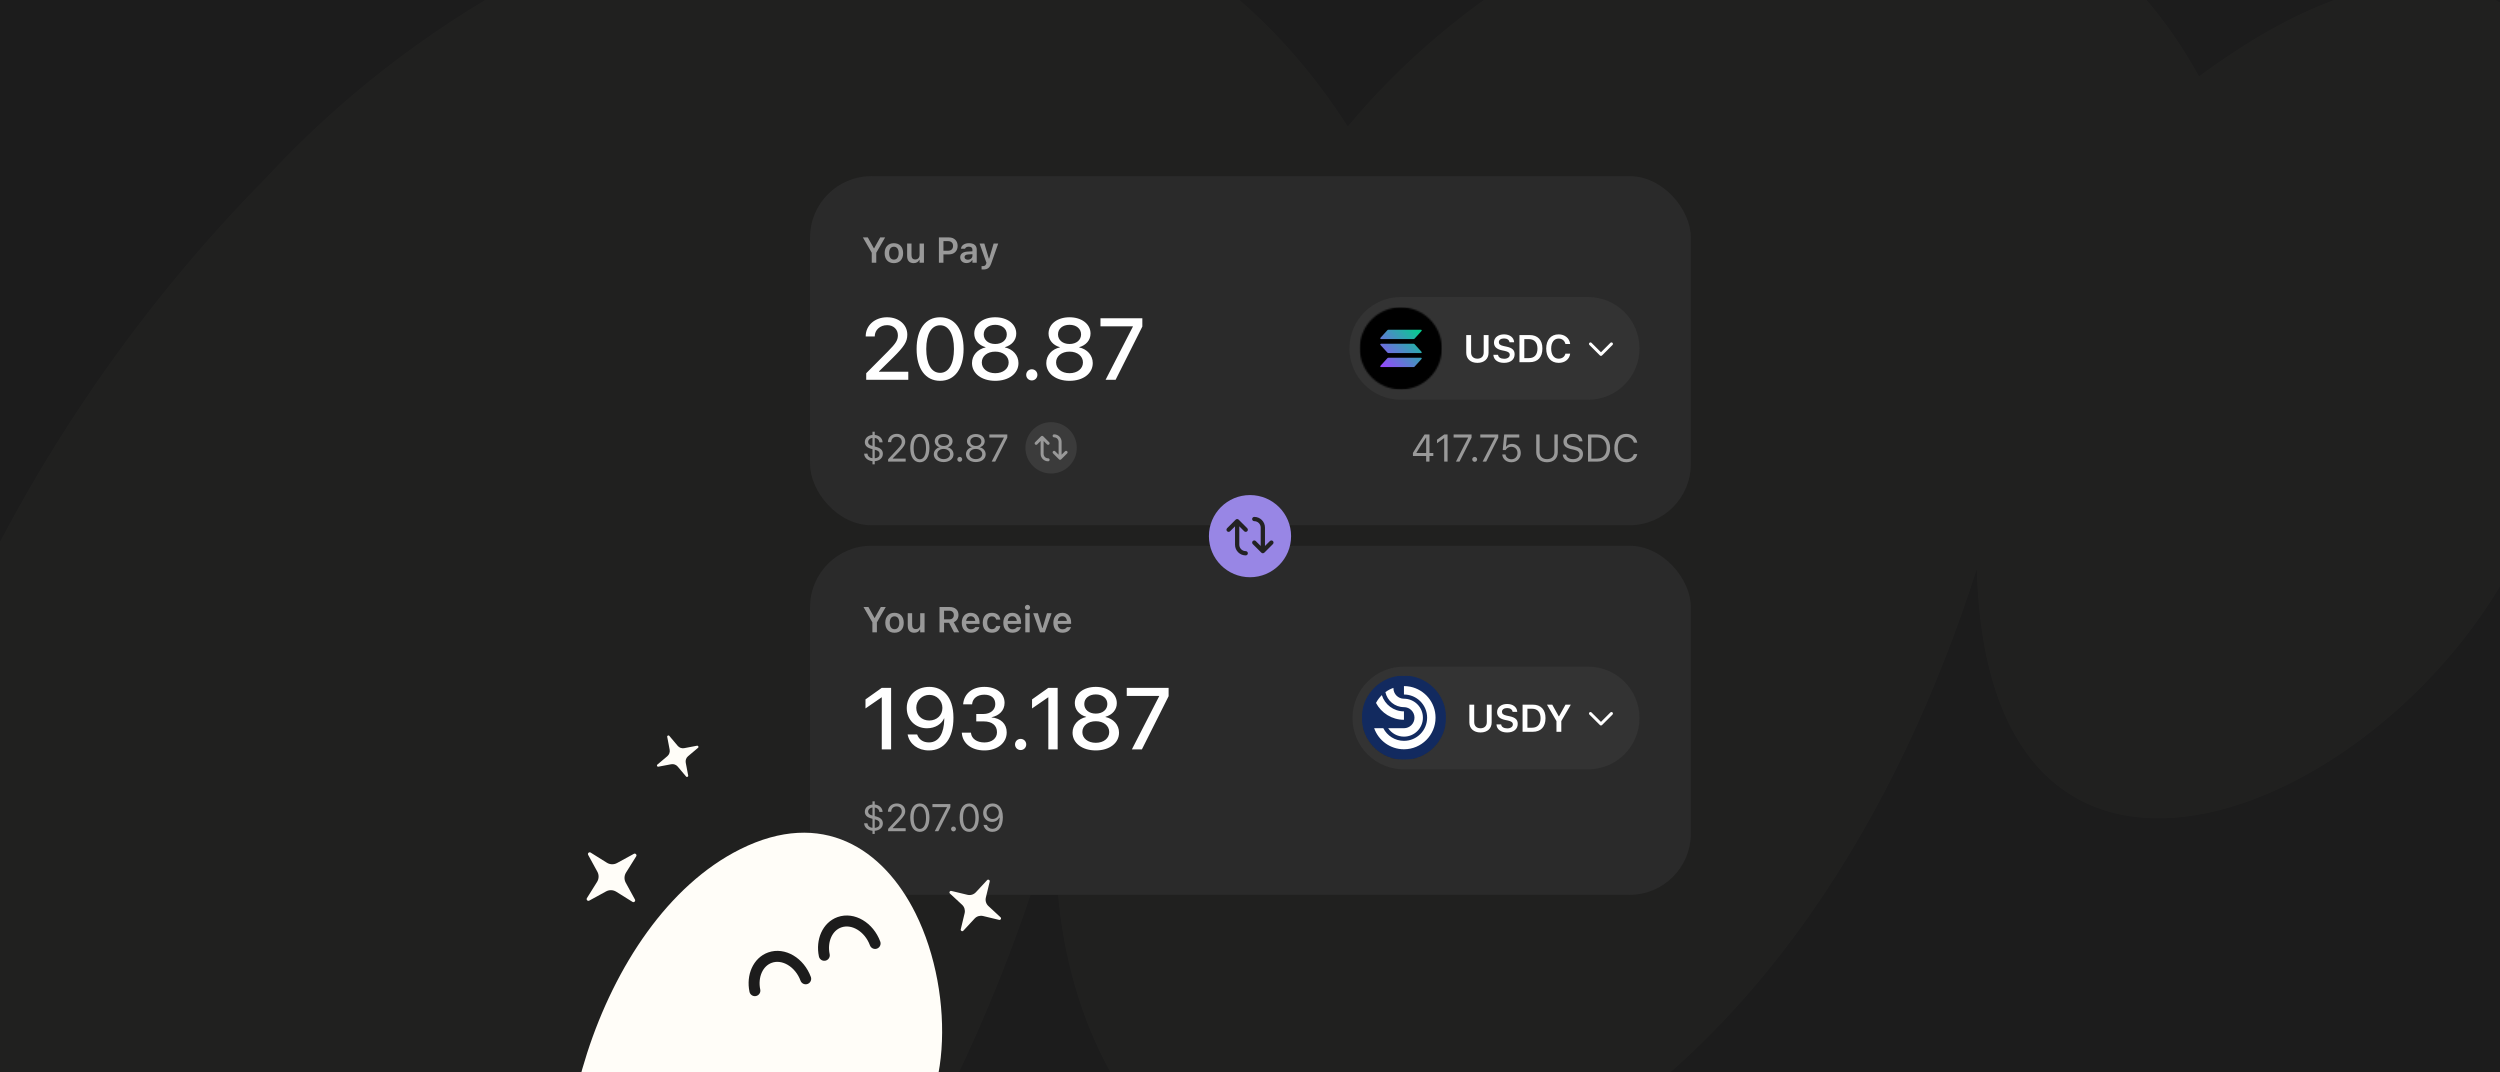 <svg xmlns="http://www.w3.org/2000/svg" fill="none" viewBox="0 0 1632 700" height="700" width="1632">
<rect x="0" y="0" width="1632" height="700" fill="#808080" stroke="none"/>
<g clip-path="url(#clip0_3205_3506)">
<rect fill="#1C1C1C" height="700" width="1632"></rect>
<path fill="#FFFDF8" d="M690.763 525.616C635.685 724.13 522.237 920.548 342.062 1040.28C97.046 1208.16 -122.191 1048.87 -111.404 781.054C-107.777 537.222 -2.123 293.967 173.949 115.827C363.054 -89.083 708.944 -183.511 879.832 82.593C1020.76 -87.499 1311.09 -175.921 1435.53 49.888C1697.11 -143.688 1761.36 169.234 1646.84 354.811C1566.04 529.255 1297.6 643.92 1290.47 371.356C1240.34 528.452 1146.93 688.723 990.27 768.298C797.402 867.426 675.75 700.615 690.635 525.536C691.322 525.392 691.467 525.212 691.069 525.021C690.975 525.215 690.869 525.422 690.776 525.617L690.763 525.616Z" opacity="0.02"></path>
<rect fill="#2A2A2A" rx="40" height="227.871" width="574.957" y="115" x="528.82"></rect>
<path fill="#999999" d="M569.077 171.525V165.005L563.279 154.99H566.51L570.452 162.083H570.647L574.589 154.99H577.82L572.022 165.005V171.525H569.077ZM583.53 171.777C579.771 171.777 577.502 169.325 577.502 165.269V165.246C577.502 161.224 579.806 158.76 583.53 158.76C587.265 158.76 589.557 161.212 589.557 165.246V165.269C589.557 169.325 587.277 171.777 583.53 171.777ZM583.53 169.463C585.512 169.463 586.635 167.916 586.635 165.28V165.257C586.635 162.622 585.501 161.064 583.53 161.064C581.547 161.064 580.413 162.622 580.413 165.257V165.28C580.413 167.916 581.547 169.463 583.53 169.463ZM596.436 171.777C593.617 171.777 592.173 170.082 592.173 167.102V159.001H595.026V166.449C595.026 168.386 595.748 169.371 597.467 169.371C599.312 169.371 600.297 168.179 600.297 166.3V159.001H603.151V171.525H600.297V169.623H600.103C599.518 170.964 598.246 171.777 596.436 171.777ZM612.92 171.525V154.99H619.521C622.878 154.99 625.147 157.202 625.147 160.513V160.536C625.147 163.837 622.878 166.06 619.521 166.06H615.877V171.525H612.92ZM618.799 157.408H615.877V163.676H618.799C620.919 163.676 622.156 162.53 622.156 160.548V160.525C622.156 158.543 620.919 157.408 618.799 157.408ZM630.937 171.732C628.554 171.732 626.823 170.265 626.823 167.985V167.962C626.823 165.727 628.531 164.421 631.579 164.238L634.799 164.043V162.966C634.799 161.717 633.985 161.029 632.45 161.029C631.143 161.029 630.295 161.499 630.009 162.324L629.997 162.37H627.305L627.316 162.267C627.591 160.158 629.608 158.76 632.587 158.76C635.807 158.76 637.617 160.319 637.617 162.966V171.525H634.799V169.807H634.604C633.916 171.021 632.587 171.732 630.937 171.732ZM629.642 167.847C629.642 168.913 630.547 169.543 631.808 169.543C633.527 169.543 634.799 168.42 634.799 166.93V165.922L631.98 166.105C630.387 166.209 629.642 166.793 629.642 167.824V167.847ZM641.861 175.926C641.517 175.926 641.116 175.914 640.772 175.88V173.691C641.001 173.714 641.322 173.725 641.62 173.725C642.789 173.725 643.488 173.244 643.797 172.11L643.946 171.537L639.466 159.001H642.583L645.505 168.787H645.722L648.633 159.001H651.635L647.143 171.789C646.066 174.929 644.634 175.926 641.861 175.926Z"></path>
<path fill="white" d="M565.462 247.935V243.649L579.599 229.429C584.942 224.086 586.139 221.971 586.139 218.854V218.799C586.111 214.986 583.217 212.259 579.154 212.259C574.451 212.259 571.083 215.431 571.028 219.494V219.661H565.128V219.494C565.128 212.315 571.223 207.111 579.07 207.111C586.779 207.111 592.289 211.953 592.289 218.437V218.492C592.289 223.084 590.146 226.34 582.938 233.464L573.811 242.425V242.675H592.929V247.935H565.462ZM613.697 248.603C604.096 248.603 598.363 240.616 598.363 227.871V227.815C598.363 215.07 604.096 207.111 613.697 207.111C623.27 207.111 629.03 215.07 629.03 227.815V227.871C629.03 240.616 623.27 248.603 613.697 248.603ZM613.697 243.399C619.402 243.399 622.741 237.499 622.741 227.871V227.815C622.741 218.186 619.402 212.342 613.697 212.342C607.964 212.342 604.653 218.186 604.653 227.815V227.871C604.653 237.499 607.964 243.399 613.697 243.399ZM649.687 248.603C640.81 248.603 634.521 243.844 634.521 237.054V236.998C634.521 231.934 638.166 227.926 643.398 226.785V226.646C638.917 225.366 635.995 222.027 635.995 217.769V217.713C635.995 211.591 641.7 207.111 649.687 207.111C657.674 207.111 663.407 211.591 663.407 217.713V217.769C663.407 222.027 660.485 225.366 656.004 226.646V226.785C661.236 227.926 664.854 231.934 664.854 236.998V237.054C664.854 243.844 658.592 248.603 649.687 248.603ZM649.687 224.559C654.167 224.559 657.229 221.971 657.229 218.326V218.27C657.229 214.596 654.14 212.036 649.687 212.036C645.235 212.036 642.173 214.596 642.173 218.27V218.326C642.173 221.971 645.235 224.559 649.687 224.559ZM649.687 243.622C654.808 243.622 658.453 240.7 658.453 236.637V236.581C658.453 232.49 654.835 229.54 649.687 229.54C644.539 229.54 640.921 232.49 640.921 236.581V236.637C640.921 240.7 644.567 243.622 649.687 243.622ZM673.572 248.352C671.513 248.352 669.899 246.738 669.899 244.707C669.899 242.648 671.513 241.061 673.572 241.061C675.603 241.061 677.217 242.648 677.217 244.707C677.217 246.738 675.603 248.352 673.572 248.352ZM698.18 248.603C689.303 248.603 683.014 243.844 683.014 237.054V236.998C683.014 231.934 686.659 227.926 691.891 226.785V226.646C687.411 225.366 684.489 222.027 684.489 217.769V217.713C684.489 211.591 690.194 207.111 698.18 207.111C706.167 207.111 711.9 211.591 711.9 217.713V217.769C711.9 222.027 708.978 225.366 704.497 226.646V226.785C709.729 227.926 713.347 231.934 713.347 236.998V237.054C713.347 243.844 707.085 248.603 698.18 248.603ZM698.18 224.559C702.661 224.559 705.722 221.971 705.722 218.326V218.27C705.722 214.596 702.633 212.036 698.18 212.036C693.728 212.036 690.667 214.596 690.667 218.27V218.326C690.667 221.971 693.728 224.559 698.18 224.559ZM698.18 243.622C703.301 243.622 706.946 240.7 706.946 236.637V236.581C706.946 232.49 703.329 229.54 698.18 229.54C693.032 229.54 689.414 232.49 689.414 236.581V236.637C689.414 240.7 693.06 243.622 698.18 243.622ZM721.731 247.935L739.569 213.177V213.038H718.392V207.779H745.719V213.177L728.271 247.935H721.731Z"></path>
<path fill="#333333" d="M880.914 227.435C880.914 208.919 895.923 193.91 914.439 193.91H1036.73C1055.24 193.91 1070.25 208.919 1070.25 227.435V227.435C1070.25 245.95 1055.24 260.96 1036.73 260.96H914.439C895.923 260.96 880.914 245.95 880.914 227.435V227.435Z"></path>
<mask height="55" width="55" y="200" x="887" maskUnits="userSpaceOnUse" style="mask-type:luminance" id="mask0_3205_3506">
<path fill="white" d="M887.619 227.434C887.619 212.622 899.626 200.614 914.439 200.614V200.614C929.251 200.614 941.259 212.622 941.259 227.434V227.434C941.259 242.247 929.251 254.255 914.439 254.255V254.255C899.626 254.255 887.619 242.247 887.619 227.434V227.434Z"></path>
</mask>
<g mask="url(#mask0_3205_3506)">
<rect fill="#181818" height="53.64" width="53.64" y="200.614" x="887.619"></rect>
<path fill="white" d="M903.663 232.892C901.08 232.892 899.437 231.619 899.298 229.699L899.29 229.591H901.218L901.226 229.668C901.319 230.601 902.314 231.218 903.725 231.218C905.067 231.218 906.008 230.555 906.008 229.598V229.591C906.008 228.789 905.43 228.303 903.995 227.994L902.8 227.747C900.524 227.269 899.537 226.205 899.537 224.546V224.539C899.537 222.549 901.249 221.206 903.656 221.206C906.124 221.206 907.659 222.556 907.798 224.346L907.805 224.446H905.9L905.885 224.353C905.746 223.49 904.921 222.873 903.648 222.88C902.414 222.88 901.535 223.459 901.535 224.407V224.415C901.535 225.202 902.098 225.696 903.486 225.989L904.682 226.243C907.026 226.737 908.006 227.678 908.006 229.359V229.367C908.006 231.534 906.332 232.892 903.663 232.892ZM915.04 232.892C911.778 232.892 909.772 230.632 909.772 227.053V227.038C909.772 223.451 911.809 221.206 915.04 221.206C918.28 221.206 920.301 223.451 920.301 227.038V227.053C920.301 230.632 918.288 232.892 915.04 232.892ZM915.04 231.172C917.023 231.172 918.272 229.552 918.272 227.053V227.038C918.272 224.523 917.015 222.926 915.04 222.926C913.066 222.926 911.801 224.523 911.801 227.038V227.053C911.801 229.552 913.035 231.172 915.04 231.172ZM922.584 232.614V221.484H924.574V230.94H929.68V232.614H922.584Z"></path>
<rect fill="black" transform="translate(887.619 200.614)" height="53.64" width="53.64"></rect>
<path fill="url(#paint0_linear_3205_3506)" d="M905.682 233.836C905.77 233.74 905.876 233.663 905.995 233.61C906.114 233.558 906.242 233.531 906.372 233.531L927.652 233.548C927.742 233.548 927.831 233.575 927.907 233.624C927.983 233.674 928.042 233.744 928.079 233.827C928.116 233.91 928.127 234.002 928.113 234.091C928.098 234.181 928.058 234.264 927.997 234.331L923.465 239.321C923.378 239.417 923.271 239.494 923.152 239.546C923.033 239.599 922.905 239.626 922.775 239.626L901.496 239.609C901.405 239.608 901.316 239.582 901.241 239.532C901.165 239.483 901.105 239.412 901.068 239.329C901.032 239.246 901.02 239.155 901.035 239.065C901.05 238.976 901.09 238.893 901.151 238.826L905.682 233.836ZM927.997 229.682C928.058 229.749 928.098 229.833 928.113 229.922C928.127 230.011 928.116 230.103 928.079 230.186C928.042 230.269 927.983 230.34 927.907 230.389C927.831 230.439 927.742 230.465 927.652 230.465L906.373 230.483C906.243 230.483 906.114 230.456 905.995 230.403C905.876 230.351 905.77 230.274 905.682 230.178L901.151 225.185C901.09 225.118 901.05 225.035 901.035 224.945C901.02 224.856 901.032 224.764 901.068 224.681C901.105 224.598 901.165 224.528 901.241 224.478C901.316 224.429 901.405 224.402 901.496 224.402L922.775 224.384C922.905 224.385 923.034 224.412 923.152 224.464C923.271 224.517 923.378 224.594 923.465 224.69L927.997 229.682ZM905.682 215.549C905.77 215.453 905.876 215.377 905.995 215.324C906.114 215.271 906.242 215.244 906.372 215.244L927.652 215.262C927.742 215.262 927.831 215.288 927.907 215.338C927.983 215.387 928.042 215.458 928.079 215.541C928.116 215.624 928.127 215.716 928.113 215.805C928.098 215.894 928.058 215.978 927.997 216.045L923.465 221.034C923.378 221.13 923.271 221.207 923.152 221.26C923.033 221.312 922.905 221.34 922.775 221.34L901.496 221.322C901.405 221.322 901.316 221.296 901.241 221.246C901.165 221.196 901.105 221.126 901.068 221.043C901.032 220.96 901.02 220.868 901.035 220.779C901.05 220.689 901.09 220.606 901.151 220.539L905.682 215.549Z" clip-rule="evenodd" fill-rule="evenodd"></path>
</g>
<path fill="white" d="M964.447 236.877C959.965 236.877 957.166 234.237 957.166 230.333V218.719H960.334V230.075C960.334 232.519 961.819 234.139 964.459 234.139C967.086 234.139 968.56 232.519 968.56 230.075V218.719H971.727V230.333C971.727 234.237 968.952 236.877 964.447 236.877ZM981.834 236.877C977.721 236.877 975.106 234.851 974.885 231.794L974.873 231.622H977.942L977.955 231.745C978.102 233.231 979.686 234.213 981.932 234.213C984.069 234.213 985.566 233.157 985.566 231.635V231.622C985.566 230.346 984.646 229.572 982.362 229.081L980.459 228.688C976.837 227.927 975.266 226.233 975.266 223.593V223.581C975.266 220.413 977.991 218.277 981.822 218.277C985.751 218.277 988.194 220.425 988.415 223.274L988.427 223.433H985.395L985.37 223.286C985.149 221.911 983.835 220.929 981.81 220.941C979.845 220.941 978.446 221.862 978.446 223.372V223.384C978.446 224.637 979.342 225.422 981.552 225.889L983.455 226.294C987.187 227.08 988.746 228.578 988.746 231.254V231.266C988.746 234.716 986.082 236.877 981.834 236.877ZM991.904 236.435V218.719H998.546C1003.81 218.719 1006.88 221.936 1006.88 227.485V227.509C1006.88 233.182 1003.85 236.435 998.546 236.435H991.904ZM995.072 233.771H998.129C1001.65 233.771 1003.65 231.536 1003.65 227.559V227.534C1003.65 223.642 1001.6 221.383 998.129 221.383H995.072V233.771ZM1017.51 236.877C1012.48 236.877 1009.37 233.317 1009.37 227.595V227.571C1009.37 221.825 1012.47 218.277 1017.49 218.277C1021.52 218.277 1024.58 220.831 1024.99 224.452V224.551H1021.89L1021.88 224.502C1021.42 222.402 1019.73 221.015 1017.49 221.015C1014.49 221.015 1012.61 223.532 1012.61 227.559V227.583C1012.61 231.622 1014.49 234.139 1017.51 234.139C1019.75 234.139 1021.42 232.887 1021.88 230.935L1021.89 230.873H1024.99V230.959C1024.53 234.508 1021.59 236.877 1017.51 236.877Z"></path>
<path fill="white" d="M1037.57 223.81C1037.95 223.428 1038.57 223.428 1038.95 223.81L1045.11 229.963L1051.26 223.81C1051.64 223.428 1052.26 223.428 1052.64 223.81C1053.03 224.192 1053.03 224.811 1052.64 225.193L1045.8 232.037C1045.42 232.419 1044.8 232.419 1044.42 232.037L1037.57 225.193C1037.19 224.811 1037.19 224.192 1037.57 223.81Z" clip-rule="evenodd" fill-rule="evenodd"></path>
<path fill="#999999" d="M569.552 303.125V301.051C566.63 300.78 564.211 299 564.113 296.152V296.14L566.249 296.127V296.152C566.47 297.674 567.416 298.89 569.552 299.123V293.218L569.27 293.144C566.213 292.407 564.567 291.045 564.567 288.638V288.614C564.567 285.986 566.642 284.194 569.552 283.924V281.849H571.025V283.924C573.861 284.182 576.059 286.023 576.157 288.724V288.736L574.021 288.749V288.724C573.861 287.079 572.683 286.06 571.025 285.851V291.487L571.406 291.572C574.561 292.334 576.329 293.635 576.329 296.201V296.226C576.329 299.172 573.923 300.83 571.025 301.063V303.125H569.552ZM566.704 288.491C566.704 289.682 567.44 290.615 569.552 291.131V285.851C567.686 286.109 566.704 287.288 566.704 288.466V288.491ZM571.099 293.586L571.025 293.574V299.148C573.309 298.963 574.193 297.809 574.193 296.397V296.373C574.193 295.035 573.53 294.175 571.099 293.586ZM579.757 301.345V299.823L585.749 293.34C588.008 290.897 588.671 289.976 588.671 288.43V288.405C588.671 286.539 587.406 285.139 585.319 285.139C583.195 285.139 581.783 286.527 581.783 288.614L581.771 288.638L579.659 288.626L579.634 288.614C579.647 285.471 582.078 283.212 585.466 283.212C588.56 283.212 590.93 285.311 590.93 288.172V288.196C590.93 290.222 590.058 291.695 586.854 294.998L582.827 299.16V299.356H591.224V301.345H579.757ZM600.46 301.763C596.543 301.763 594.21 298.19 594.21 292.493V292.469C594.21 286.772 596.543 283.212 600.46 283.212C604.376 283.212 606.733 286.772 606.733 292.469V292.493C606.733 298.19 604.376 301.763 600.46 301.763ZM600.46 299.835C603.001 299.835 604.511 297.011 604.511 292.493V292.469C604.511 287.951 603.001 285.151 600.46 285.151C597.918 285.151 596.433 287.951 596.433 292.469V292.493C596.433 297.011 597.918 299.835 600.46 299.835ZM616.018 301.64C612.261 301.64 609.584 299.528 609.584 296.557V296.533C609.584 294.347 611.119 292.53 613.39 292.002V291.953C611.451 291.352 610.223 289.878 610.223 288.012V287.988C610.223 285.311 612.666 283.334 616.018 283.334C619.369 283.334 621.813 285.311 621.813 287.988V288.012C621.813 289.878 620.585 291.352 618.645 291.953V292.002C620.916 292.53 622.451 294.347 622.451 296.533V296.557C622.451 299.528 619.775 301.64 616.018 301.64ZM616.018 291.131C618.154 291.131 619.615 289.915 619.615 288.196V288.172C619.615 286.453 618.154 285.237 616.018 285.237C613.882 285.237 612.421 286.453 612.421 288.172V288.196C612.421 289.915 613.882 291.131 616.018 291.131ZM616.018 299.712C618.461 299.712 620.204 298.337 620.204 296.422V296.397C620.204 294.458 618.473 293.07 616.018 293.07C613.562 293.07 611.831 294.458 611.831 296.397V296.422C611.831 298.337 613.575 299.712 616.018 299.712ZM626.518 301.468C625.646 301.468 624.922 300.744 624.922 299.872C624.922 298.988 625.646 298.276 626.518 298.276C627.402 298.276 628.114 298.988 628.114 299.872C628.114 300.744 627.402 301.468 626.518 301.468ZM637.018 301.64C633.261 301.64 630.584 299.528 630.584 296.557V296.533C630.584 294.347 632.119 292.53 634.39 292.002V291.953C632.45 291.352 631.223 289.878 631.223 288.012V287.988C631.223 285.311 633.666 283.334 637.018 283.334C640.369 283.334 642.813 285.311 642.813 287.988V288.012C642.813 289.878 641.585 291.352 639.645 291.953V292.002C641.916 292.53 643.451 294.347 643.451 296.533V296.557C643.451 299.528 640.774 301.64 637.018 301.64ZM637.018 291.131C639.154 291.131 640.615 289.915 640.615 288.196V288.172C640.615 286.453 639.154 285.237 637.018 285.237C634.881 285.237 633.42 286.453 633.42 288.172V288.196C633.42 289.915 634.881 291.131 637.018 291.131ZM637.018 299.712C639.461 299.712 641.204 298.337 641.204 296.422V296.397C641.204 294.458 639.473 293.07 637.018 293.07C634.562 293.07 632.831 294.458 632.831 296.397V296.422C632.831 298.337 634.574 299.712 637.018 299.712ZM647.358 301.345L655.314 285.778V285.606H645.836V283.629H657.56V285.679L649.678 301.345H647.358Z"></path>
<path fill="#3B3B3B" d="M669.403 292.345C669.403 283.087 676.908 275.583 686.165 275.583V275.583C695.423 275.583 702.928 283.087 702.928 292.345V292.345C702.928 301.603 695.423 309.108 686.165 309.108V309.108C676.908 309.108 669.403 301.603 669.403 292.345V292.345Z"></path>
<path fill="#999999" d="M675.696 290.103C675.314 289.721 675.314 289.102 675.696 288.72L679.607 284.809C679.79 284.626 680.039 284.523 680.298 284.523C680.558 284.523 680.806 284.626 680.99 284.809L684.901 288.72C685.283 289.102 685.283 289.721 684.901 290.103C684.519 290.485 683.9 290.485 683.518 290.103L681.276 287.861V296.257C681.276 297.877 682.59 299.19 684.21 299.19C684.75 299.19 685.187 299.628 685.187 300.168C685.187 300.708 684.75 301.146 684.21 301.146C681.509 301.146 679.321 298.957 679.321 296.257L679.321 287.861L677.079 290.103C676.697 290.485 676.078 290.485 675.696 290.103ZM687.143 284.523C687.143 283.983 687.581 283.545 688.121 283.545C690.821 283.545 693.01 285.734 693.01 288.434V296.829L695.252 294.587C695.634 294.205 696.253 294.205 696.635 294.587C697.017 294.969 697.017 295.588 696.635 295.97L692.724 299.881C692.342 300.263 691.723 300.263 691.341 299.881L687.43 295.97C687.048 295.588 687.048 294.969 687.43 294.587C687.811 294.205 688.431 294.205 688.812 294.587L691.054 296.829V288.434C691.054 286.814 689.741 285.501 688.121 285.501C687.581 285.501 687.143 285.063 687.143 284.523Z" clip-rule="evenodd" fill-rule="evenodd"></path>
<path fill="#999999" d="M930.999 301.345V297.674H922.368V295.661C924.762 291.646 927.475 287.325 929.955 283.629H933.16V295.698H935.676V297.674H933.16V301.345H930.999ZM924.627 295.71H931.011V285.679H930.864C928.875 288.65 926.554 292.309 924.627 295.563V295.71ZM942.776 301.345V286.085H942.579L938.073 289.35V287.018L942.788 283.629H944.985V301.345H942.776ZM950.439 301.345L958.395 285.778V285.606H948.917V283.629H960.642V285.679L952.76 301.345H950.439ZM962.67 301.468C961.799 301.468 961.074 300.744 961.074 299.872C961.074 298.988 961.799 298.276 962.67 298.276C963.554 298.276 964.267 298.988 964.267 299.872C964.267 300.744 963.554 301.468 962.67 301.468ZM967.854 301.345L975.81 285.778V285.606H966.332V283.629H978.057V285.679L970.175 301.345H967.854ZM986.605 301.763C983.302 301.763 980.945 299.639 980.687 296.803L980.675 296.668H982.799L982.811 296.766C983.02 298.46 984.554 299.811 986.629 299.811C988.986 299.811 990.607 298.129 990.607 295.734V295.71C990.607 293.353 988.962 291.671 986.666 291.671C985.487 291.671 984.481 292.027 983.719 292.751C983.413 293.046 983.13 293.39 982.909 293.807H980.994L981.927 283.629H991.786V285.606H983.67L983.069 291.597H983.265C984.051 290.406 985.438 289.755 987.047 289.755C990.374 289.755 992.768 292.248 992.768 295.673V295.698C992.768 299.27 990.202 301.763 986.605 301.763ZM1009.9 301.763C1005.51 301.763 1002.85 299.111 1002.85 295.256V283.629H1005.06V295.108C1005.06 297.834 1006.83 299.725 1009.9 299.725C1012.97 299.725 1014.71 297.834 1014.71 295.108V283.629H1016.92V295.256C1016.92 299.111 1014.3 301.763 1009.9 301.763ZM1026.82 301.763C1022.94 301.763 1020.44 299.725 1020.18 296.839L1020.17 296.704H1022.38L1022.39 296.839C1022.55 298.607 1024.39 299.725 1026.94 299.725C1029.35 299.725 1031.11 298.485 1031.11 296.68V296.668C1031.11 295.194 1030.09 294.188 1027.66 293.647L1025.69 293.218C1022.14 292.432 1020.61 290.799 1020.61 288.233V288.221C1020.62 285.287 1023.19 283.212 1026.85 283.212C1030.38 283.212 1032.85 285.299 1033.03 287.938L1033.05 288.11H1030.84L1030.81 287.951C1030.57 286.391 1029.09 285.237 1026.78 285.25C1024.57 285.262 1022.87 286.306 1022.87 288.159V288.172C1022.87 289.584 1023.84 290.541 1026.24 291.069L1028.21 291.511C1031.9 292.334 1033.37 293.819 1033.37 296.373V296.385C1033.37 299.7 1030.77 301.763 1026.82 301.763ZM1036.65 301.345V283.629H1042.72C1047.98 283.629 1051.08 286.907 1051.08 292.469V292.493C1051.08 298.067 1047.99 301.345 1042.72 301.345H1036.65ZM1038.86 299.356H1042.58C1046.53 299.356 1048.83 296.827 1048.83 292.518V292.493C1048.83 288.172 1046.5 285.618 1042.58 285.618H1038.86V299.356ZM1061.65 301.763C1056.83 301.763 1053.82 298.202 1053.82 292.506V292.481C1053.82 286.772 1056.82 283.212 1061.63 283.212C1065.37 283.212 1068.28 285.557 1068.8 288.957L1068.79 288.982H1066.57L1066.56 288.957C1065.97 286.686 1064.08 285.25 1061.63 285.25C1058.23 285.25 1056.1 288.049 1056.1 292.481V292.506C1056.1 296.938 1058.23 299.725 1061.65 299.725C1064.11 299.725 1065.99 298.46 1066.54 296.422L1066.57 296.397H1068.8V296.422C1068.21 299.663 1065.41 301.763 1061.65 301.763Z"></path>
<rect fill="#2A2A2A" rx="40" height="227.871" width="574.957" y="356.281" x="528.82"></rect>
<path fill="#999999" d="M569.486 412.806V406.286L563.688 396.271H566.919L570.861 403.364H571.056L574.998 396.271H578.229L572.431 406.286V412.806H569.486ZM583.939 413.058C580.18 413.058 577.912 410.606 577.912 406.55V406.527C577.912 402.505 580.215 400.041 583.939 400.041C587.675 400.041 589.966 402.493 589.966 406.527V406.55C589.966 410.606 587.686 413.058 583.939 413.058ZM583.939 410.744C585.921 410.744 587.044 409.197 587.044 406.561V406.538C587.044 403.903 585.91 402.344 583.939 402.344C581.957 402.344 580.822 403.903 580.822 406.538V406.561C580.822 409.197 581.957 410.744 583.939 410.744ZM596.845 413.058C594.026 413.058 592.582 411.362 592.582 408.383V400.282H595.436V407.73C595.436 409.666 596.157 410.652 597.876 410.652C599.721 410.652 600.707 409.46 600.707 407.581V400.282H603.56V412.806H600.707V410.904H600.512C599.927 412.245 598.655 413.058 596.845 413.058ZM613.33 412.806V396.271H620.01C623.562 396.271 625.694 398.253 625.694 401.405V401.428C625.694 403.616 624.536 405.427 622.577 406.137L626.186 412.806H622.806L619.563 406.584H616.286V412.806H613.33ZM616.286 404.315H619.701C621.568 404.315 622.657 403.272 622.657 401.496V401.473C622.657 399.743 621.523 398.666 619.643 398.666H616.286V404.315ZM633.821 413.058C630.097 413.058 627.84 410.56 627.84 406.573V406.561C627.84 402.619 630.12 400.041 633.684 400.041C637.247 400.041 639.448 402.539 639.448 406.32V407.26H630.693C630.727 409.506 631.942 410.812 633.879 410.812C635.426 410.812 636.308 410.033 636.583 409.46L636.617 409.38H639.333L639.299 409.483C638.898 411.099 637.225 413.058 633.821 413.058ZM633.718 402.276C632.125 402.276 630.934 403.353 630.716 405.346H636.663C636.468 403.295 635.311 402.276 633.718 402.276ZM647.541 413.058C643.771 413.058 641.548 410.618 641.548 406.527V406.504C641.548 402.459 643.759 400.041 647.529 400.041C650.749 400.041 652.674 401.829 652.995 404.418V404.464H650.302L650.291 404.43C650.027 403.215 649.099 402.344 647.541 402.344C645.593 402.344 644.447 403.88 644.447 406.504V406.527C644.447 409.185 645.604 410.744 647.541 410.744C649.019 410.744 649.924 410.067 650.28 408.75L650.302 408.704L652.995 408.692L652.972 408.784C652.56 411.351 650.715 413.058 647.541 413.058ZM660.94 413.058C657.216 413.058 654.958 410.56 654.958 406.573V406.561C654.958 402.619 657.238 400.041 660.802 400.041C664.366 400.041 666.566 402.539 666.566 406.32V407.26H657.811C657.846 409.506 659.06 410.812 660.997 410.812C662.544 410.812 663.426 410.033 663.701 409.46L663.736 409.38H666.451L666.417 409.483C666.016 411.099 664.343 413.058 660.94 413.058ZM660.837 402.276C659.244 402.276 658.052 403.353 657.834 405.346H663.781C663.587 403.295 662.429 402.276 660.837 402.276ZM670.752 398.185C669.812 398.185 669.044 397.44 669.044 396.5C669.044 395.572 669.812 394.816 670.752 394.816C671.68 394.816 672.448 395.572 672.448 396.5C672.448 397.44 671.68 398.185 670.752 398.185ZM669.319 412.806V400.282H672.173V412.806H669.319ZM678.914 412.806L674.456 400.282H677.504L680.404 410.022H680.598L683.474 400.282H686.477L682.042 412.806H678.914ZM693.607 413.058C689.883 413.058 687.626 410.56 687.626 406.573V406.561C687.626 402.619 689.906 400.041 693.47 400.041C697.034 400.041 699.234 402.539 699.234 406.32V407.26H690.479C690.514 409.506 691.728 410.812 693.665 410.812C695.212 410.812 696.094 410.033 696.369 409.46L696.403 409.38H699.119L699.085 409.483C698.684 411.099 697.011 413.058 693.607 413.058ZM693.504 402.276C691.912 402.276 690.72 403.353 690.502 405.346H696.449C696.254 403.295 695.097 402.276 693.504 402.276Z"></path>
<path fill="white" d="M575.619 489.216V455.237H575.48L564.989 462.473V456.573L575.564 449.059H581.714V489.216H575.619ZM606.628 448.391C614.838 448.391 622.407 454.096 622.407 468.539V468.595C622.407 481.98 616.424 489.884 606.378 489.884C599.226 489.884 593.855 485.793 592.575 479.81L592.491 479.476H598.725L598.836 479.754C599.977 482.76 602.593 484.652 606.434 484.652C613.335 484.652 616.146 478.001 616.396 470.042C616.424 469.68 616.424 469.318 616.424 468.957H616.285C614.699 472.574 610.636 475.413 605.181 475.413C597.501 475.413 591.935 469.819 591.935 462.222V462.167C591.935 454.152 598.141 448.391 606.628 448.391ZM606.601 470.348C611.498 470.348 615.2 466.925 615.2 462.167V462.139C615.2 457.38 611.471 453.623 606.684 453.623C601.953 453.623 598.141 457.324 598.141 462V462.055C598.141 466.897 601.731 470.348 606.601 470.348ZM642.619 489.884C634.047 489.884 628.454 485.209 627.897 478.669L627.87 478.307H633.853L633.88 478.613C634.27 482.175 637.637 484.68 642.619 484.68C647.516 484.68 650.828 481.953 650.828 478.057V478.001C650.828 473.465 647.544 470.932 642.173 470.932H637.303V466.09H642.006C646.598 466.09 649.715 463.391 649.715 459.662V459.606C649.715 455.738 647.099 453.484 642.563 453.484C638.11 453.484 634.994 455.822 634.604 459.551L634.576 459.801H628.732L628.76 459.523C629.372 452.816 634.715 448.391 642.563 448.391C650.55 448.391 655.782 452.621 655.782 458.799V458.855C655.782 463.836 652.219 467.176 647.322 468.205V468.344C653.221 468.873 657.173 472.435 657.173 478.057V478.112C657.173 484.986 651.134 489.884 642.619 489.884ZM666.281 489.633C664.222 489.633 662.608 488.019 662.608 485.988C662.608 483.928 664.222 482.342 666.281 482.342C668.312 482.342 669.926 483.928 669.926 485.988C669.926 488.019 668.312 489.633 666.281 489.633ZM684.35 489.216V455.237H684.21L673.719 462.473V456.573L684.294 449.059H690.444V489.216H684.35ZM715.331 489.884C706.453 489.884 700.164 485.125 700.164 478.335V478.279C700.164 473.214 703.81 469.207 709.041 468.066V467.927C704.561 466.647 701.639 463.307 701.639 459.05V458.994C701.639 452.872 707.344 448.391 715.331 448.391C723.317 448.391 729.05 452.872 729.05 458.994V459.05C729.05 463.307 726.128 466.647 721.648 467.927V468.066C726.88 469.207 730.497 473.214 730.497 478.279V478.335C730.497 485.125 724.236 489.884 715.331 489.884ZM715.331 465.84C719.811 465.84 722.872 463.252 722.872 459.606V459.551C722.872 455.877 719.783 453.317 715.331 453.317C710.878 453.317 707.817 455.877 707.817 459.551V459.606C707.817 463.252 710.878 465.84 715.331 465.84ZM715.331 484.902C720.451 484.902 724.097 481.98 724.097 477.917V477.862C724.097 473.771 720.479 470.821 715.331 470.821C710.182 470.821 706.565 473.771 706.565 477.862V477.917C706.565 481.98 710.21 484.902 715.331 484.902ZM738.882 489.216L756.72 454.458V454.319H735.542V449.059H762.87V454.458L745.421 489.216H738.882Z"></path>
<path fill="#333333" d="M882.914 468.716C882.914 450.2 897.923 435.19 916.439 435.19H1036.73C1055.24 435.19 1070.25 450.2 1070.25 468.716V468.716C1070.25 487.231 1055.24 502.241 1036.73 502.241H916.439C897.923 502.241 882.914 487.231 882.914 468.716V468.716Z"></path>
<mask height="55" width="55" y="441" x="889" maskUnits="userSpaceOnUse" style="mask-type:luminance" id="mask1_3205_3506">
<path fill="white" d="M889.619 468.716C889.619 453.903 901.626 441.896 916.439 441.896V441.896C931.251 441.896 943.259 453.903 943.259 468.716V468.716C943.259 483.528 931.251 495.536 916.439 495.536V495.536C901.626 495.536 889.619 483.528 889.619 468.716V468.716Z"></path>
</mask>
<g mask="url(#mask1_3205_3506)">
<rect fill="#181818" transform="translate(889.619 441.896)" height="53.64" width="53.64"></rect>
<path fill="#474747" d="M916.439 454.747C917.21 454.747 917.836 455.372 917.836 456.143V467.319H929.011C929.782 467.319 930.408 467.944 930.408 468.715C930.408 469.487 929.782 470.112 929.011 470.112H917.836V481.287C917.836 482.059 917.21 482.684 916.439 482.684C915.667 482.684 915.042 482.059 915.042 481.287V470.112H903.867C903.095 470.112 902.47 469.487 902.47 468.715C902.47 467.944 903.095 467.319 903.867 467.319H915.042V456.143C915.042 455.372 915.667 454.747 916.439 454.747Z" clip-rule="evenodd" fill-rule="evenodd"></path>
</g>
<path fill="white" d="M966.478 478.158C961.997 478.158 959.198 475.518 959.198 471.614V460H962.365V471.356C962.365 473.799 963.851 475.42 966.49 475.42C969.118 475.42 970.591 473.799 970.591 471.356V460H973.758V471.614C973.758 475.518 970.984 478.158 966.478 478.158ZM983.865 478.158C979.753 478.158 977.137 476.132 976.916 473.075L976.904 472.903H979.974L979.986 473.026C980.133 474.511 981.717 475.494 983.964 475.494C986.1 475.494 987.598 474.438 987.598 472.915V472.903C987.598 471.626 986.677 470.853 984.393 470.362L982.49 469.969C978.869 469.208 977.297 467.513 977.297 464.874V464.861C977.297 461.694 980.023 459.558 983.853 459.558C987.782 459.558 990.225 461.706 990.446 464.555L990.458 464.714H987.426L987.401 464.567C987.18 463.192 985.867 462.21 983.841 462.222C981.877 462.222 980.477 463.143 980.477 464.653V464.665C980.477 465.917 981.373 466.703 983.583 467.17L985.486 467.575C989.218 468.361 990.778 469.858 990.778 472.535V472.547C990.778 475.997 988.113 478.158 983.865 478.158ZM993.936 477.716V460H1000.58C1005.84 460 1008.91 463.216 1008.91 468.766V468.79C1008.91 474.462 1005.88 477.716 1000.58 477.716H993.936ZM997.103 475.052H1000.16C1003.68 475.052 1005.69 472.817 1005.69 468.839V468.815C1005.69 464.923 1003.63 462.664 1000.16 462.664H997.103V475.052ZM1016.06 477.716V470.73L1009.85 460H1013.31L1017.54 467.599H1017.74L1021.97 460H1025.43L1019.22 470.73V477.716H1016.06Z"></path>
<path fill="white" d="M1037.57 465.091C1037.95 464.709 1038.57 464.709 1038.95 465.091L1045.11 471.244L1051.26 465.091C1051.64 464.709 1052.26 464.709 1052.64 465.091C1053.03 465.472 1053.03 466.092 1052.64 466.473L1045.8 473.318C1045.42 473.7 1044.8 473.7 1044.42 473.318L1037.57 466.473C1037.19 466.092 1037.19 465.472 1037.57 465.091Z" clip-rule="evenodd" fill-rule="evenodd"></path>
<path fill="#999999" d="M569.552 544.406V542.331C566.63 542.061 564.211 540.281 564.113 537.433V537.42L566.249 537.408V537.433C566.47 538.955 567.416 540.171 569.552 540.404V534.498L569.27 534.425C566.213 533.688 564.567 532.325 564.567 529.919V529.894C564.567 527.267 566.642 525.475 569.552 525.205V523.13H571.025V525.205C573.861 525.462 576.059 527.304 576.157 530.005V530.017L574.021 530.029V530.005C573.861 528.36 572.683 527.341 571.025 527.132V532.767L571.406 532.853C574.561 533.614 576.329 534.916 576.329 537.482V537.506C576.329 540.453 573.923 542.11 571.025 542.344V544.406H569.552ZM566.704 529.772C566.704 530.963 567.44 531.896 569.552 532.411V527.132C567.686 527.39 566.704 528.568 566.704 529.747V529.772ZM571.099 534.867L571.025 534.854V540.428C573.309 540.244 574.193 539.09 574.193 537.678V537.654C574.193 536.315 573.53 535.456 571.099 534.867ZM579.757 542.626V541.104L585.749 534.621C588.008 532.178 588.671 531.257 588.671 529.71V529.686C588.671 527.82 587.406 526.42 585.319 526.42C583.195 526.42 581.783 527.807 581.783 529.894L581.771 529.919L579.659 529.907L579.634 529.894C579.647 526.751 582.078 524.492 585.466 524.492C588.56 524.492 590.93 526.592 590.93 529.452V529.477C590.93 531.503 590.058 532.976 586.854 536.279L582.827 540.441V540.637H591.224V542.626H579.757ZM600.46 543.043C596.543 543.043 594.21 539.471 594.21 533.774V533.749C594.21 528.053 596.543 524.492 600.46 524.492C604.376 524.492 606.733 528.053 606.733 533.749V533.774C606.733 539.471 604.376 543.043 600.46 543.043ZM600.46 541.116C603.001 541.116 604.511 538.292 604.511 533.774V533.749C604.511 529.231 603.001 526.432 600.46 526.432C597.918 526.432 596.433 529.231 596.433 533.749V533.774C596.433 538.292 597.918 541.116 600.46 541.116ZM610.211 542.626L618.166 527.058V526.886H608.688V524.91H620.413V526.96L612.531 542.626H610.211ZM622.442 542.749C621.57 542.749 620.846 542.024 620.846 541.153C620.846 540.269 621.57 539.557 622.442 539.557C623.326 539.557 624.038 540.269 624.038 541.153C624.038 542.024 623.326 542.749 622.442 542.749ZM632.696 543.043C628.78 543.043 626.447 539.471 626.447 533.774V533.749C626.447 528.053 628.78 524.492 632.696 524.492C636.612 524.492 638.97 528.053 638.97 533.749V533.774C638.97 539.471 636.612 543.043 632.696 543.043ZM632.696 541.116C635.237 541.116 636.748 538.292 636.748 533.774V533.749C636.748 529.231 635.237 526.432 632.696 526.432C630.155 526.432 628.669 529.231 628.669 533.749V533.774C628.669 538.292 630.155 541.116 632.696 541.116ZM647.996 524.492C651.238 524.492 654.663 526.776 654.663 533.443V533.467C654.663 539.508 652.146 543.043 647.849 543.043C644.878 543.043 642.668 541.3 642.066 538.685L642.03 538.525H644.252L644.301 538.66C644.841 540.146 646.081 541.067 647.874 541.067C651.09 541.067 652.404 537.924 652.539 534.228C652.551 534.093 652.551 533.946 652.551 533.811H652.318C651.667 535.26 649.998 536.549 647.604 536.549C644.276 536.549 641.796 534.02 641.796 530.619V530.594C641.796 527.058 644.424 524.492 647.996 524.492ZM647.984 534.621C650.28 534.621 652.023 532.939 652.023 530.631V530.619C652.023 528.286 650.268 526.445 648.021 526.445C645.799 526.445 644.019 528.249 644.019 530.545V530.57C644.019 532.927 645.688 534.621 647.984 534.621Z"></path>
<path fill="#9886E5" d="M789.18 350C789.18 335.187 801.188 323.18 816 323.18V323.18C830.812 323.18 842.82 335.187 842.82 350V350C842.82 364.812 830.812 376.82 816 376.82V376.82C801.188 376.82 789.18 364.812 789.18 350V350Z"></path>
<path fill="#222222" d="M801.043 346.797C800.498 346.252 800.498 345.367 801.043 344.822L806.631 339.234C806.893 338.972 807.248 338.825 807.619 338.825C807.989 338.825 808.344 338.972 808.606 339.234L814.194 344.822C814.739 345.367 814.739 346.252 814.194 346.797C813.648 347.343 812.764 347.343 812.218 346.797L809.015 343.594V355.588C809.015 357.902 810.892 359.778 813.206 359.778C813.978 359.778 814.603 360.404 814.603 361.175C814.603 361.947 813.978 362.572 813.206 362.572C809.349 362.572 806.222 359.445 806.222 355.588L806.222 343.594L803.019 346.797C802.473 347.343 801.589 347.343 801.043 346.797ZM817.397 338.825C817.397 338.054 818.022 337.428 818.794 337.428C822.651 337.428 825.778 340.555 825.778 344.413V356.406L828.981 353.203C829.527 352.658 830.411 352.658 830.957 353.203C831.502 353.749 831.502 354.633 830.957 355.179L825.369 360.766C824.824 361.312 823.939 361.312 823.394 360.766L817.806 355.179C817.261 354.633 817.261 353.749 817.806 353.203C818.352 352.658 819.236 352.658 819.782 353.203L822.984 356.406V344.413C822.984 342.098 821.108 340.222 818.794 340.222C818.022 340.222 817.397 339.597 817.397 338.825Z" clip-rule="evenodd" fill-rule="evenodd"></path>
<path fill="#FFFDF8" d="M483.215 554.367C389.044 601.358 344.749 766.645 381.705 840.706C396.217 869.787 415.253 868.651 431.574 860.507C466.105 843.276 477.123 800.411 480.815 769.046C481.54 775.218 483.107 780.968 485.611 785.986C492.502 799.796 505.363 805.659 521.053 797.829C542.613 787.071 556.228 756.761 558.031 730.515C558.653 733.861 559.598 736.787 560.848 739.293C565.651 748.917 574.115 752.267 585.205 746.733C620.158 729.291 624.515 650.037 597.582 596.062C576.597 554.009 536.777 527.639 483.21 554.369L483.215 554.367Z"></path>
<path fill="#FFFDF8" d="M385.568 556.564L396.185 563.199C398.195 564.454 400.726 564.528 402.805 563.39L413.788 557.381C414.824 556.814 415.937 557.994 415.312 558.996L408.677 569.613C407.421 571.622 407.347 574.154 408.485 576.233L414.494 587.215C415.062 588.251 413.882 589.365 412.88 588.739L402.263 582.105C400.253 580.849 397.721 580.775 395.643 581.913L384.66 587.922C383.624 588.489 382.511 587.309 383.136 586.307L389.771 575.69C391.026 573.681 391.101 571.149 389.963 569.071L383.953 558.088C383.386 557.052 384.566 555.939 385.568 556.564Z"></path>
<path fill="#FFFDF8" d="M492.774 646.702C490.803 637.16 494.782 627.947 502.639 625.134C511.492 621.977 521.941 628.16 525.949 638.962"></path>
<path stroke-linecap="round" stroke-miterlimit="10" stroke-width="7.171" stroke="#1C1C1C" d="M492.774 646.702C490.803 637.16 494.782 627.947 502.639 625.134C511.492 621.977 521.941 628.16 525.949 638.962"></path>
<path fill="#FFFDF8" d="M538.09 623.616C536.12 614.073 540.098 604.86 547.955 602.048C556.805 598.893 567.253 605.076 571.261 615.878"></path>
<path stroke-linecap="round" stroke-miterlimit="10" stroke-width="7.171" stroke="#1C1C1C" d="M538.09 623.616C536.12 614.073 540.098 604.86 547.955 602.048C556.805 598.893 567.253 605.076 571.261 615.878"></path>
<path fill="#FFFDF8" d="M436.92 480.367L442.411 486.886C443.451 488.12 445.076 488.698 446.661 488.396L455.034 486.799C455.824 486.649 456.298 487.646 455.684 488.164L449.164 493.656C447.93 494.695 447.352 496.32 447.655 497.905L449.251 506.278C449.402 507.068 448.404 507.543 447.886 506.928L442.395 500.408C441.355 499.174 439.73 498.596 438.145 498.899L429.772 500.495C428.982 500.646 428.507 499.648 429.122 499.13L435.642 493.639C436.876 492.599 437.454 490.974 437.151 489.39L435.555 481.016C435.404 480.226 436.402 479.752 436.92 480.367Z"></path>
<path fill="#FFFDF8" d="M646.09 575.443L643.556 585.968C643.077 587.96 643.709 590.057 645.212 591.45L653.149 598.812C653.898 599.506 653.235 600.743 652.242 600.504L641.717 597.971C639.725 597.491 637.628 598.124 636.235 599.627L628.873 607.564C628.179 608.313 626.943 607.65 627.181 606.657L629.715 596.132C630.194 594.139 629.561 592.043 628.059 590.65L620.121 583.288C619.373 582.594 620.035 581.357 621.028 581.596L631.553 584.129C633.546 584.608 635.642 583.976 637.035 582.473L644.397 574.536C645.091 573.787 646.328 574.45 646.09 575.443Z"></path>
<g clip-path="url(#clip1_3205_3506)">
<mask height="55" width="55" y="441" x="889" maskUnits="userSpaceOnUse" style="mask-type:luminance" id="mask2_3205_3506">
<path fill="white" d="M944 441H889V496H944V441Z"></path>
</mask>
<g mask="url(#mask2_3205_3506)">
<path fill="#122A5F" d="M916.5 496C931.688 496 944 483.688 944 468.5C944 453.312 931.688 441 916.5 441C901.312 441 889 453.312 889 468.5C889 483.688 901.312 496 916.5 496Z"></path>
<path fill="white" d="M931.625 468.5C931.625 460.147 924.853 453.375 916.5 453.375V447.875C917.924 447.875 919.314 448.019 920.657 448.294C930.055 450.217 937.125 458.533 937.125 468.5C937.125 479.891 927.891 489.125 916.5 489.125C907.52 489.125 899.88 483.386 897.049 475.375H903.024C905.528 480.272 910.622 483.625 916.5 483.625C924.853 483.625 931.625 476.853 931.625 468.5ZM898.254 458.875C901.712 465.417 908.585 469.875 916.5 469.875V464.375C909.722 464.375 903.984 459.916 902.062 453.771C900.545 455.259 899.256 456.979 898.254 458.875ZM904.389 451.804C905.566 457.413 910.541 461.625 916.5 461.625C920.297 461.625 923.375 464.703 923.375 468.5C923.375 472.297 920.297 475.375 916.5 475.375H906.209C908.429 478.691 912.209 480.875 916.5 480.875C923.335 480.875 928.875 475.335 928.875 468.5C928.875 461.665 923.335 456.125 916.5 456.125C912.703 456.125 909.625 453.047 909.625 449.25V449.049C907.739 449.715 905.978 450.649 904.389 451.804Z" clip-rule="evenodd" fill-rule="evenodd"></path>
</g>
</g>
</g>
<defs>
<linearGradient gradientUnits="userSpaceOnUse" y2="214.712" x2="927.296" y1="240.158" x1="901.851" id="paint0_linear_3205_3506">
<stop stop-color="#9945FF"></stop>
<stop stop-color="#7962E7" offset="0.2"></stop>
<stop stop-color="#00D18C" offset="1"></stop>
</linearGradient>
<clipPath id="clip0_3205_3506">
<rect fill="white" height="700" width="1632"></rect>
</clipPath>
<clipPath id="clip1_3205_3506">
<rect transform="translate(889 441)" fill="white" height="55" width="55"></rect>
</clipPath>
</defs>
</svg>
